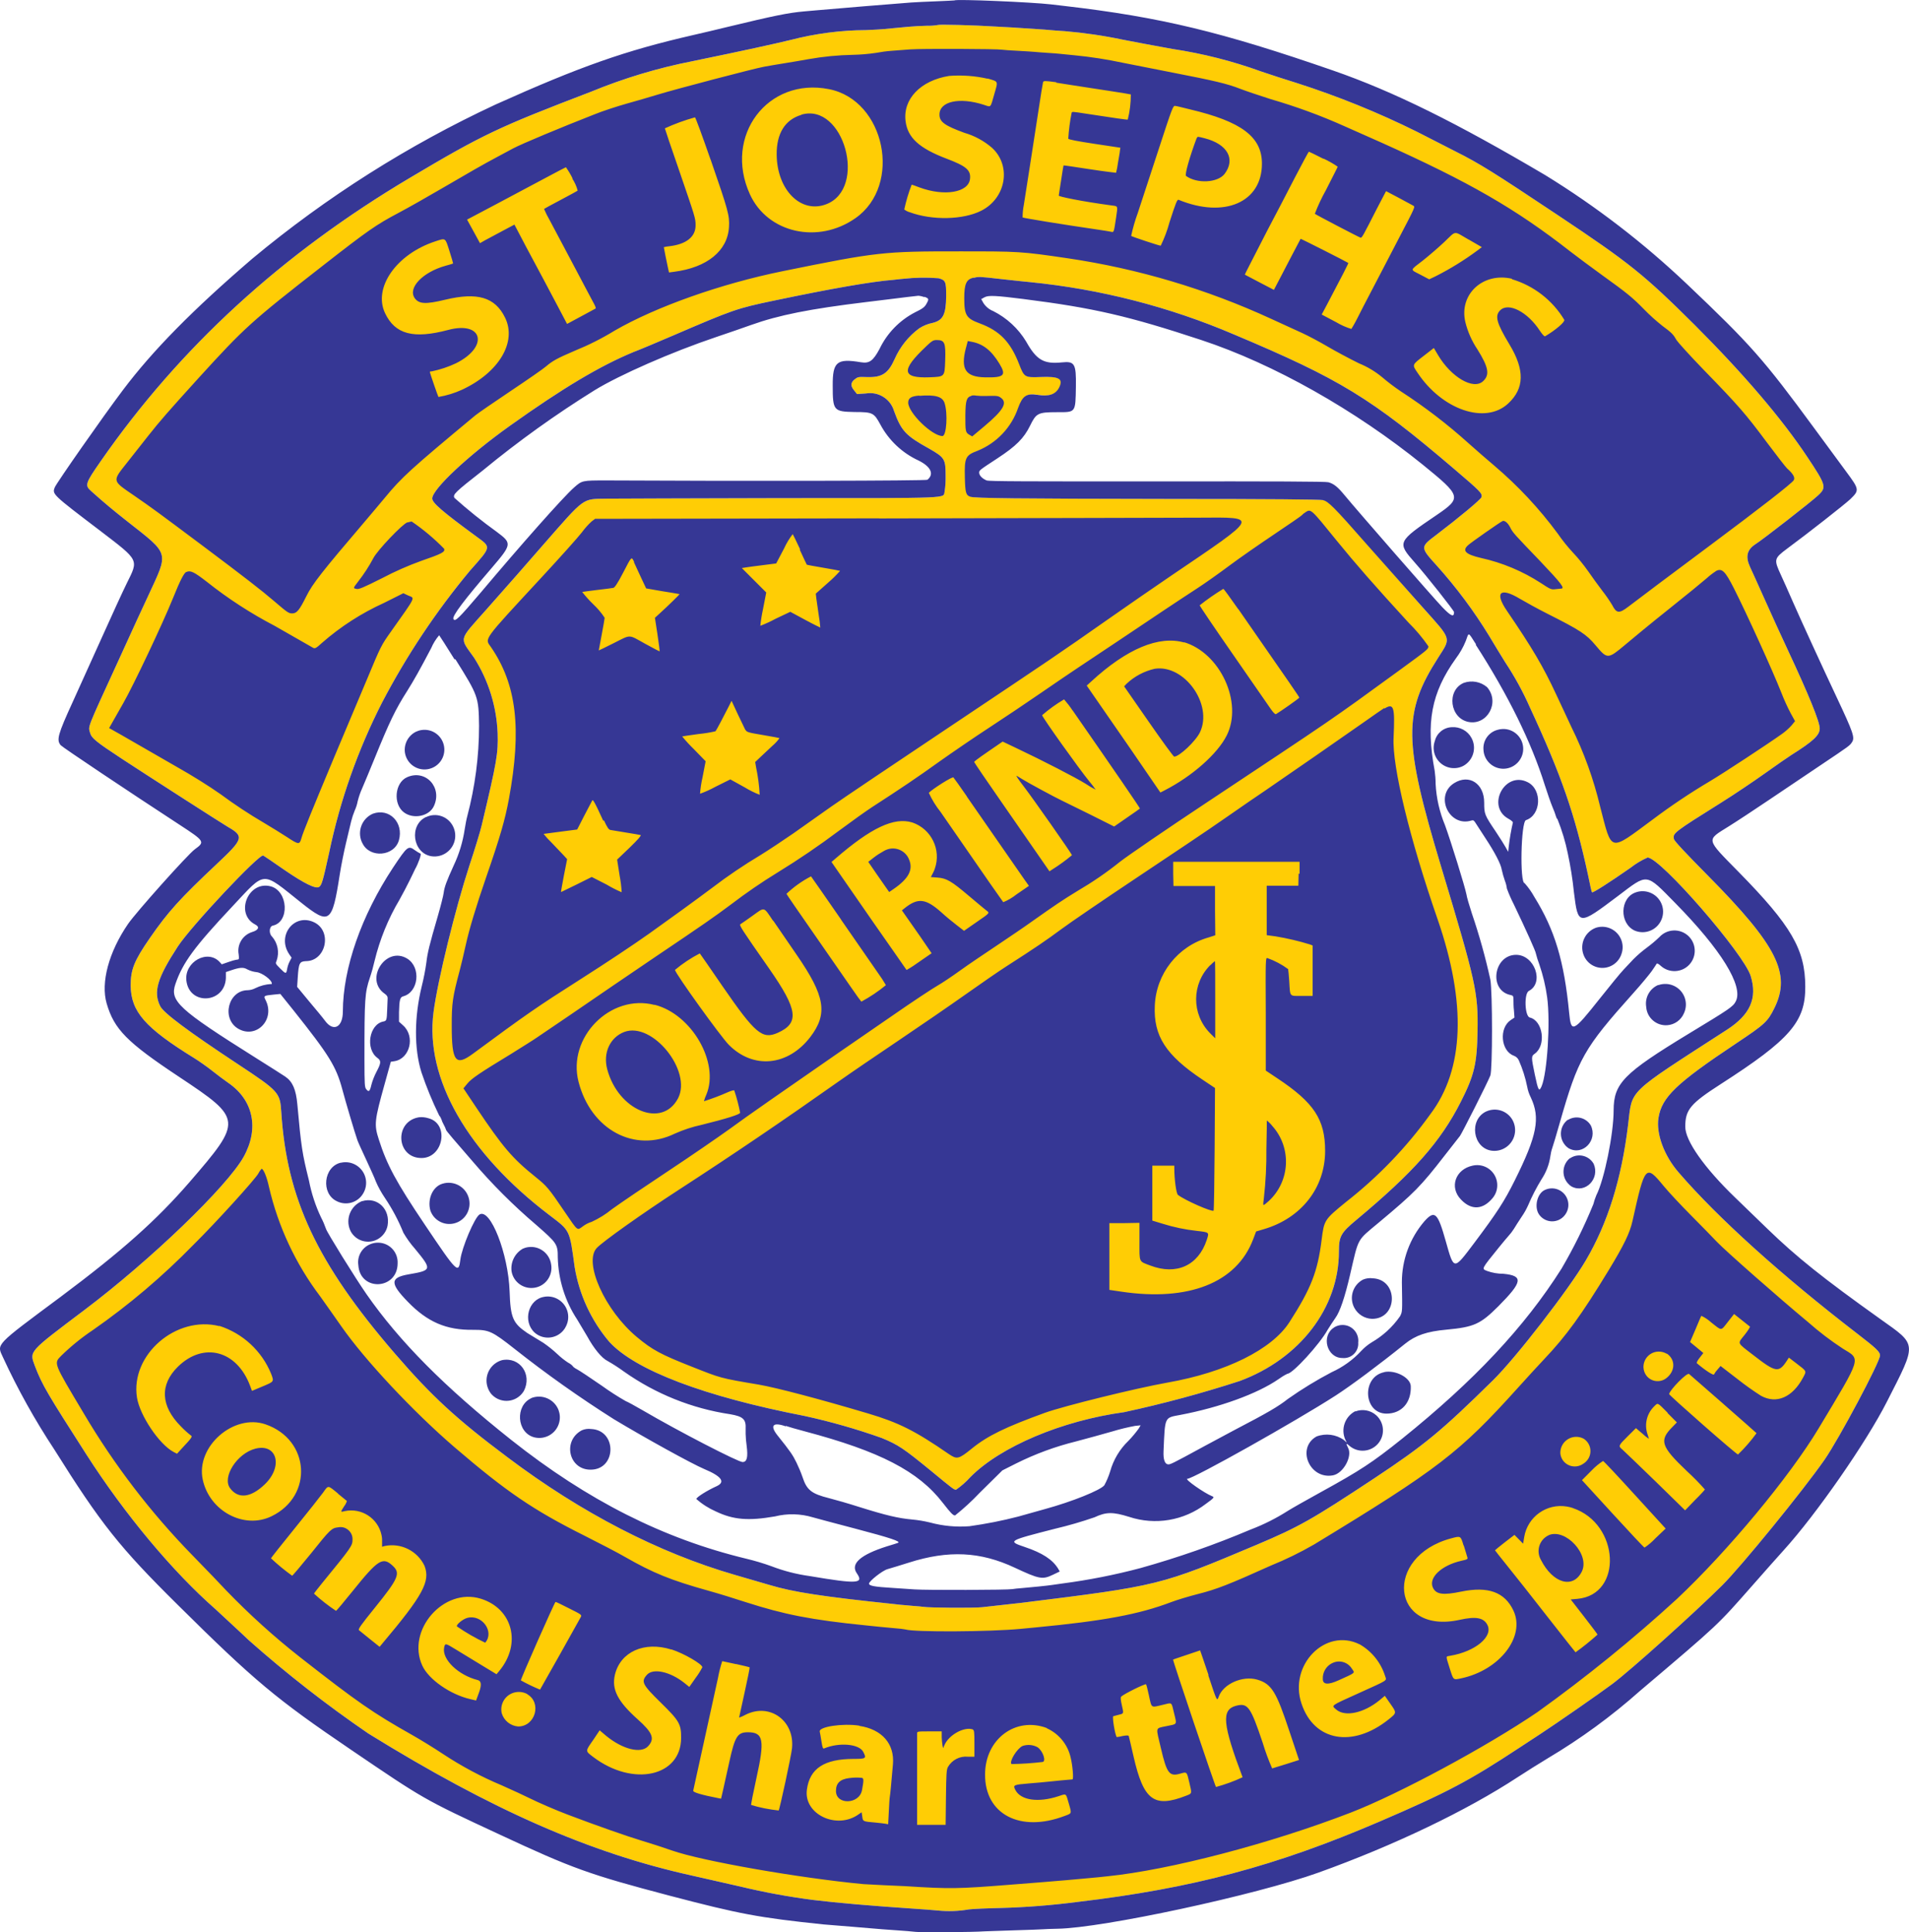 <?xml version="1.0" encoding="UTF-8"?><svg id="QUI" xmlns="http://www.w3.org/2000/svg" width="122.57mm" height="124.06mm" viewBox="0 0 347.45 351.66"><defs><style>.cls-1{fill:#363795;}.cls-1,.cls-2{fill-rule:evenodd;}.cls-2{fill:#ffcd05;}</style></defs><path id="Background_Colour" class="cls-2" d="M181.63,4.85c1.83.09,3.82.21,4.41.26s1.81.13,2.7.18,2,.13,2.42.18,1.62.13,2.61.19c3.53.3,7.05.81,10.52,1.54,2,.4,6.12,1.16,9.09,1.7,5.53.83,10.96,2.21,16.22,4.12,1.55.53,4.44,1.47,6.42,2.08,7.49,2.4,14.79,5.36,21.84,8.85,1.73.9,4.92,2.53,7.1,3.63,4.27,2.14,6.85,3.75,18.61,11.59,13.07,8.71,15.67,10.81,24.91,20,8.93,8.93,15.87,17.07,20.47,24,3.4,5.1,3.52,5.52,2,6.94-1.18,1.13-10.18,8.14-11.44,8.92-1.55,1-1.86,2.27-1,4.13.26.54,1.46,3.21,2.68,5.93,1.22,2.72,3.11,6.89,4.23,9.26,3.8,8.13,5.78,13,5.78,14.22s-1.17,2.32-5.16,4.83c-.59.37-2.78,1.89-4.87,3.38s-5.56,3.82-7.73,5.18c-8.95,5.61-9,5.67-8.77,6.76.08.34,2.12,2.53,6.17,6.62,12.61,12.75,15.19,17.87,12.12,24.1-1.22,2.49-1.72,2.95-6.95,6.44-10.93,7.28-13.55,9.79-14.16,13.57-.45,2.83,1,6.86,3.68,9.93,7.12,8.26,18.7,18.71,32.65,29.45,3.24,2.5,4,3.19,4,3.84,0,1.17-7.46,15.18-10.11,19-3.95,5.67-15.14,19.39-18.63,22.86-5.16,5.12-16.73,15.51-20,17.95-2.41,1.8-10.35,7.31-13.11,9.11-1,.67-2.74,1.78-3.77,2.47-9.11,6-13,8.09-25.44,13.44-18.93,8.13-34.07,12.16-55,14.64-4.62.6-9.28.97-13.94,1.1-2.42.05-5.05.17-5.84.26-1.87.33-3.79.4-5.68.2-1.23-.11-2.92-.24-3.76-.29-8.47-.57-14.59-1.1-19-1.64-4.44-.58-8.85-1.39-13.2-2.44l-8.81-2c-18.53-4.1-36.31-11.91-58.85-25.84-7.61-5.21-14.88-10.88-21.78-17-1.58-1.52-4.31-4-6-5.59-7.8-6.83-16.56-17.3-23.56-28.23s-8-12.54-9.35-16.07c-1-2.73-1.3-2.41,9-10.18,12.11-9.13,26-22.51,29-27.9,2.85-5.15,1.77-10.32-2.82-13.46-.7-.48-2-1.46-2.92-2.19s-2.37-1.75-3.24-2.29c-9-5.55-11.54-8.48-11.59-13.23,0-2.89.62-4.48,3.49-8.63,3.33-4.81,5.46-7.16,12.21-13.51,4.81-4.52,5-5,2-6.72-1.11-.65-14.82-9.46-19.21-12.34-4.81-3.16-5.62-3.82-5.88-4.79-.34-1.26-.68-.4,5-12.79,3.95-8.63,3.64-8,5.58-12.14,3.75-8.12,4-7.41-3.83-13.57-2.4-1.9-4-3.2-6.54-5.48-1.2-1.06-1.1-1.38,1.7-5.41,14.4-20.73,32.97-37.77,56.4-51.67,13.21-7.85,16-9.16,32.83-15.6,5.97-2.46,12.16-4.33,18.49-5.57,9.72-2,14.86-3.14,17.89-3.87,4.49-1.16,9.11-1.77,13.75-1.79,1.39-.06,2.8-.14,3.15-.18l1.89-.18,2.69-.25c.8-.08,2.29-.16,3.32-.18.67.02,1.34-.03,2-.14.11-.12,6,0,11,.31M177.29,50.53c-1.31.29-1.69,1.13-1.69,3.73,0,3.1.36,3.69,2.83,4.6,3.63,1.34,5.59,3.37,7.16,7.42.93,2.39,1,2.45,3.95,2.33,3.29-.13,4.1.31,3.36,1.85-.63,1.3-1.84,1.73-3.92,1.4s-2.77.18-3.58,2.37c-1.21,3.55-3.91,6.4-7.39,7.8-2.19.83-2.39,1.24-2.3,4.88.06,2.77.2,3.22,1,3.49s8.11.36,36.69.4c17.72,0,27,.09,27.48.21,1,.28,1.8,1,8.25,8.36l9.87,11.23c5.28,5.91,5.12,5.38,2.76,9.08-6.41,10-6.34,15.21.5,37.93,6.37,21.11,6.78,23,6.66,30-.09,6-.6,8.09-3.05,12.92-3.68,7.25-8.6,12.81-19,21.48-2.85,2.37-3.18,3-3.18,5.77,0,10.22-7.12,19.51-18.07,23.56-6.9,2.24-13.91,4.13-21,5.66-11.33,1.55-22.49,6.26-28,11.81-.78.87-1.66,1.65-2.62,2.31-.37,0-.57-.15-4.53-3.42-5-4.09-6-4.77-9-6-4.58-1.63-9.25-2.96-14-4-18.28-3.55-30.82-8.31-35.58-13.5-3.29-3.88-5.47-8.58-6.3-13.6-.93-6.85-.8-6.57-4.57-9.44-14.93-11.33-22.69-24.9-21.12-36.93.78-5.93,4-18.95,6.53-26.7,1-3,2-6.28,2.25-7.37,2.77-11.65,3-13,2.89-16.73-.19-4.88-1.67-9.62-4.29-13.74-2.68-3.78-2.88-3,2.12-8.63,4.8-5.42,6.74-7.63,10.54-12,7.58-8.65,7-8.23,11.32-8.31,1.64,0,15.95-.08,31.82-.1,31.92,0,29.5.06,29.85-1.2.14-.93.2-1.87.18-2.81,0-3.12-.15-3.36-3-5-4.27-2.36-5.07-3.22-6.39-6.85-.65-2.2-2.84-3.57-5.11-3.19l-1.63.11-.66-.84q-.76-1,.14-1.76c.67-.54.72-.55,2.37-.49,2.71.08,3.83-.66,5-3.28.98-2.22,2.52-4.15,4.47-5.59.75-.49,1.6-.83,2.48-1,1.87-.48,2.39-1.51,2.43-4.84,0-2.66-.08-2.92-1.39-3.28-2.13-.17-4.27-.13-6.39.1-.25,0-1.06.12-1.8.19-4.1.33-11.21,1.57-21.84,3.8-6.69,1.4-7.32,1.62-18.34,6.36-2.57,1.1-5.81,2.48-7.19,3-6.1,2.53-12.85,6.56-22.42,13.38-7.58,5.4-14.17,11.56-14.17,13.26,0,.78,1.85,2.38,7.87,6.79,2.91,2.14,3,1.82-1,6.34-6.17,7.41-11.53,15.45-16,24-4.4,8.62-7.64,17.79-9.62,27.27-1.16,5.28-1.36,5.95-1.84,6.29q-.9.62-6.27-3.06c-2-1.4-3.78-2.59-3.89-2.65-.67-.42-13.15,12.87-15.56,16.56-3.75,5.76-4.49,8.26-3.2,10.85.61,1.24,5.08,4.57,14.27,10.64,7.27,4.8,7.55,5.11,7.76,8.56,1,15.86,6.49,27.56,20.66,44,6.73,7.8,11.22,11.94,20.52,18.9,13.5,10.17,27.56,17.39,41.33,21.39,2.08.6,4.95,1.43,6.39,1.86,4.27,1.28,9.49,2.09,22.38,3.44l1.44.16c.29,0,1.26.13,2.15.19s1.82.15,2.07.19c1,.17,9.18.22,10.61.06l7.19-.8c25.1-3.12,25.18-3.14,42.83-10.58,7.69-3.25,10-4.57,21.35-12.07,9.19-6.1,12.23-8.61,21.63-17.86,4.16-4.09,13.78-16.52,16.88-21.8,4-6.8,6.5-14.81,7.69-24.61.82-6.69-.5-5.41,18-17.38,4.25-2.75,5.57-5.74,4.32-9.79s-16.44-21.55-18.76-21.55c-1.11.49-2.16,1.12-3.11,1.87-3.8,2.65-6.87,4.62-7,4.46s-.38-1.51-.74-3.19c-2.38-11-4.85-18.14-10.57-30.46-1.27-2.88-2.79-5.65-4.53-8.27-.72-1.14-2-3.27-2.89-4.75-2.78-4.55-5.98-8.84-9.55-12.81-3-3.3-3-3.37-.15-5.51,4.19-3.18,8.21-6.53,8.31-6.93.17-.69-.14-1-5-5.15-15.08-12.87-20.78-16.35-40-24.44-11.84-5.06-24.39-8.28-37.21-9.55-.7-.06-3-.3-5.12-.54-4.22-.48-4.09-.47-5.15-.23"/><path id="Crest" class="cls-1" d="M173.7.07s-1.51.1-3.29.16-3.84.17-4.59.22c-2.72.2-14.14,1.14-17.34,1.43l-2.16.19c-2.83.25-5.49.79-13.93,2.83-1.83.45-4.62,1.11-6.21,1.47-12.39,2.84-20.55,5.71-35.95,12.63-15.92,7.41-30.82,16.84-44.32,28.08-10.86,9.33-18.1,16.69-23.52,23.88-3.77,5-12,16.8-12.4,17.69-.52,1.29-.56,1.25,8.32,8,7.07,5.41,6.93,5.14,4.78,9.47-.68,1.37-2.61,5.57-4.29,9.32s-4.18,9.26-5.53,12.23c-2.79,6.08-3,7-2.22,7.95.38.42,12.29,8.38,21.62,14.47,4.6,3,4.67,3.11,2.79,4.47-1.27.92-10.67,11.43-12.15,13.58-3.51,5.11-5,10.68-3.9,14.47,1.37,4.72,3.69,7.07,13.22,13.39,11.53,7.66,11.55,7.91,1.85,19.15-6,6.92-12.24,12.49-23.45,20.87-12.11,9-11.62,8.53-10.49,11,2.68,5.81,5.8,11.4,9.32,16.74,8.51,13.57,11.89,17.83,22.5,28.32,14,13.88,18,17.18,31.43,26.3s13.18,9,27.14,15.49c13.27,6.19,16.32,7.28,30.93,11.13,12.73,3.34,16.2,4,28,5.23l5.4.44c2.51.2,4.94.4,5.38.45l2.79.2c1.08.07,2.54.19,3.23.27,1.08.13,10.42.06,12.59-.1.39,0,2.77-.11,5.28-.18s4.86-.16,5.22-.19,1.57-.08,2.71-.1c8.21-.12,36.11-6.13,47.52-10.22,13.74-4.94,26.94-11.26,36.24-17.36,1.42-.93,3.89-2.48,5.48-3.44,5.98-3.55,11.61-7.66,16.8-12.28,14.58-12.36,14-11.86,20.43-19.15,2.08-2.37,4.66-5.28,5.74-6.47,5.9-6.5,15-19.59,18.76-27,5.51-10.82,5.55-10.24-1.14-15-10.54-7.52-15.27-11.3-20.59-16.45l-5.86-5.67c-5.64-5.43-9.14-10.4-9.11-12.94,0-3.09.95-4.2,6.45-7.74,12.62-8.11,15.43-11.35,15.39-17.74,0-6.77-2.58-11.14-12.07-20.81-6.13-6.25-6-5.76-1.84-8.37,1.46-.91,4.76-3.08,7.33-4.82l9.35-6.29c5.4-3.62,5.31-3.56,5.74-4.21.54-.83.24-1.72-2.82-8.22-2.5-5.3-6.56-14.15-7.92-17.26-.84-1.93-1.83-4.15-2.2-4.94-1.31-2.84-1.27-3,1.15-4.81,3.78-2.79,10.42-8,11.49-9,1.66-1.62,1.64-1.76-.76-5-.81-1.1-3.4-4.63-5.77-7.84-9.29-12.65-11.6-15.26-23.18-26.26-7.89-7.49-16.53-14.15-25.8-19.85-16.17-9.55-27.57-15.21-38.66-19.06-20.21-7-31.33-9.71-48.93-11.75l-2.4-.28c-3.4-.4-17.29-1-17.59-.72M181.63,4.85c1.83.09,3.82.21,4.41.26s1.81.13,2.7.18,2,.13,2.42.18,1.62.13,2.61.19c3.53.3,7.05.81,10.52,1.54,2,.4,6.12,1.16,9.09,1.7,5.53.83,10.96,2.21,16.22,4.12,1.55.53,4.44,1.47,6.42,2.08,7.49,2.4,14.79,5.36,21.84,8.85,1.73.9,4.92,2.53,7.1,3.63,4.27,2.14,6.85,3.75,18.61,11.59,13.07,8.71,15.67,10.81,24.91,20,8.93,8.93,15.87,17.07,20.47,24,3.4,5.1,3.52,5.52,2,6.94-1.18,1.13-10.18,8.14-11.44,8.92-1.55,1-1.86,2.27-1,4.13.26.54,1.46,3.21,2.68,5.93,1.22,2.72,3.11,6.89,4.23,9.26,3.8,8.13,5.78,13,5.78,14.22s-1.17,2.32-5.16,4.83c-.59.37-2.78,1.89-4.87,3.38s-5.56,3.82-7.73,5.18c-8.95,5.61-9,5.67-8.77,6.76.08.34,2.12,2.53,6.17,6.62,12.61,12.75,15.19,17.87,12.12,24.1-1.22,2.49-1.72,2.95-6.95,6.44-10.93,7.28-13.55,9.79-14.16,13.57-.45,2.83,1,6.86,3.68,9.93,7.12,8.26,18.7,18.71,32.65,29.45,3.24,2.5,4,3.19,4,3.84,0,1.17-7.46,15.18-10.11,19-3.95,5.67-15.14,19.39-18.63,22.86-5.16,5.12-16.73,15.51-20,17.95-2.41,1.8-10.35,7.31-13.11,9.11-1,.67-2.74,1.78-3.77,2.47-9.11,6-13,8.09-25.44,13.44-18.93,8.13-34.07,12.16-55,14.64-4.62.6-9.28.97-13.94,1.1-2.42.05-5.05.17-5.84.26-1.87.33-3.79.4-5.68.2-1.23-.11-2.92-.24-3.76-.29-8.47-.57-14.59-1.1-19-1.64-4.44-.58-8.85-1.39-13.2-2.44l-8.81-2c-18.53-4.1-36.31-11.91-58.85-25.84-7.61-5.21-14.88-10.88-21.78-17-1.58-1.52-4.31-4-6-5.59-7.8-6.83-16.56-17.3-23.56-28.23s-8-12.54-9.35-16.07c-1-2.73-1.3-2.41,9-10.18,12.11-9.13,26-22.51,29-27.9,2.85-5.15,1.77-10.32-2.82-13.46-.7-.48-2-1.46-2.92-2.19s-2.37-1.75-3.24-2.29c-9-5.55-11.54-8.48-11.59-13.23,0-2.89.62-4.48,3.49-8.63,3.33-4.81,5.46-7.16,12.21-13.51,4.81-4.52,5-5,2-6.72-1.11-.65-14.82-9.46-19.21-12.34-4.81-3.16-5.62-3.82-5.88-4.79-.34-1.26-.68-.4,5-12.79,3.95-8.63,3.64-8,5.58-12.14,3.75-8.12,4-7.41-3.83-13.57-2.4-1.9-4-3.2-6.54-5.48-1.2-1.06-1.1-1.38,1.7-5.41,14.4-20.73,32.97-37.77,56.4-51.67,13.21-7.85,16-9.16,32.83-15.6,5.97-2.46,12.16-4.33,18.49-5.57,9.72-2,14.86-3.14,17.89-3.87,4.49-1.16,9.11-1.77,13.75-1.79,1.39-.06,2.8-.14,3.15-.18l1.89-.18,2.69-.25c.8-.08,2.29-.16,3.32-.18.67.02,1.34-.03,2-.14.11-.12,6,0,11,.31M165.7,8.98l-3.41.26c-.96.07-1.92.2-2.87.38-1.37.2-2.75.32-4.14.35-2.74.05-5.48.32-8.18.8-1,.19-2.94.51-4.23.72s-3,.49-3.77.64c-1.77.31-16.2,4.1-19.42,5.09-1.28.4-3.79,1.12-5.57,1.62s-4.49,1.38-6,2c-6,2.35-13.12,5.31-14.75,6.18l-2.87,1.54c-2.67,1.42-5,2.77-9.85,5.6-2.8,1.64-6.44,3.7-8.09,4.57-4.1,2.17-5.55,3.18-13.7,9.54-13.25,10.33-14.33,11.33-22.67,20.48-5.65,6.23-7.06,7.85-9.22,10.58-1,1.28-2.69,3.42-3.76,4.77-2.82,3.57-2.88,3.28,1.27,6.13,3.34,2.31,4.08,2.85,12.63,9.25,7.24,5.43,10.49,7.94,12.76,9.89,2.47,2.12,2.68,2.26,3.33,2.26.83,0,1.3-.58,2.58-3.15,1.11-2.24,2.79-4.38,10.63-13.57,1.14-1.31,2.77-3.31,3.63-4.31,3.09-3.76,4.73-5.24,16.47-15,.46-.38,3.36-2.38,6.44-4.44s6-4.08,6.44-4.48c1.17-1,2-1.47,5.25-2.86,2.51-1.02,4.94-2.24,7.25-3.66,7.51-4.34,19.37-8.54,30.56-10.81,17.22-3.5,18.35-3.62,32.27-3.61,10.67,0,11.1,0,19.69,1.27,12.77,1.89,25.21,5.6,36.94,11l5.66,2.59c1.14.52,3.2,1.62,4.59,2.44s4,2.22,5.75,3.08c1.51.61,2.91,1.45,4.17,2.48,1.12.96,2.29,1.84,3.51,2.66,4.3,2.79,8.38,5.91,12.19,9.34,1.43,1.28,3.57,3.14,4.76,4.14,4.32,3.67,8.2,7.82,11.56,12.38.83,1.2,1.74,2.34,2.73,3.41,1.01,1.07,1.94,2.22,2.79,3.42.68,1,1.87,2.62,2.64,3.64.63.8,1.21,1.65,1.74,2.52.79,1.54,1.26,1.58,2.94.3,2.23-1.71,7.06-5.33,14.88-11.16,9.27-6.91,14.8-11.22,15.22-11.85.3-.46-.1-1.18-1.2-2.15-.23-.2-1.92-2.38-3.77-4.85-3.77-5.06-5-6.5-11.4-13.08-2.46-2.54-4.68-5-4.93-5.39-.65-1.12-.85-1.33-2.64-2.66-1.17-.93-2.28-1.93-3.32-3-2.08-2.12-3-2.89-7.69-6.26-2-1.45-4.56-3.35-5.69-4.23-10-7.81-18.29-12.59-34.35-19.81l-6.78-3.01c-4.35-1.95-8.84-3.59-13.42-4.92-2-.64-4.54-1.49-5.57-1.89-2.33-.91-4.59-1.45-12.21-2.93-3.31-.64-7.39-1.45-9.07-1.79-2.94-.63-5.91-1.09-8.9-1.38-1.14-.1-2.31-.22-2.61-.26s-1.35-.12-2.34-.18-2-.15-2.33-.18-1.64-.12-3-.19-2.63-.15-2.88-.2c-.81-.16-14.78-.21-16.63-.06M179.74,14.28c2,.6,1.95.36,1.22,2.88s-.52,2.36-1.89,1.91c-4.44-1.44-8.12-.63-8.08,1.8,0,1.32,1,2,4.52,3.29,1.87.54,3.6,1.48,5.07,2.76,3.54,3.28,2.53,9.15-2,11.43-3.29,1.66-8.91,1.78-13,.27-.36-.1-.7-.27-1-.5.33-1.54.78-3.05,1.35-4.52.08,0,.71.24,1.38.49,4.56,1.7,9,.95,9.24-1.56.17-1.57-.68-2.3-4.27-3.66-5-1.9-7.09-3.82-7.46-6.83-.51-4,2.71-7.39,7.92-8.23,2.35-.18,4.71-.01,7,.51M192.23,15.04l2.88.45,2.78.43,4.68.72c1.68.26,3.14.5,3.25.54,0,1.54-.18,3.08-.56,4.57-.06.07-2.42-.27-7.55-1.06-2.58-.4-2.59-.4-2.67-.15-.31,1.55-.51,3.11-.61,4.69.06.16,1.62.46,4.79.94l4.7.71-.09.55c0,.3-.22,1.31-.36,2.24-.07.6-.19,1.19-.34,1.77-.05,0-2.21-.25-4.8-.65s-4.74-.72-4.76-.69-.22,1.21-.43,2.65-.44,2.69-.44,2.85,3.81,1,9.67,1.79c1.13.15,1.09,0,.77,2.18-.43,2.83-.39,2.72-.95,2.6-.27-.06-1.26-.22-2.2-.36-6.86-1-13.77-2.14-13.87-2.24,0-.76.07-1.52.22-2.27.73-4.6,1.83-11.73,2.61-16.81.44-2.91.84-5.4.89-5.53.09-.28.32-.28,2.42,0M150.88,16.22c10.22,2,13.4,17.46,4.83,23.47-6.81,4.79-16,2.72-19.22-4.33-4.85-10.62,3.22-21.36,14.39-19.14M216.55,19.89c9.4,2.22,13.14,5,13.13,9.9,0,7-6.81,10-15.16,6.57-.26-.11-.5.48-1.67,4.11-.39,1.46-.93,2.88-1.59,4.24-.29,0-5.21-1.63-5.38-1.78.3-1.41.7-2.8,1.2-4.16.74-2.22,2.48-7.54,3.87-11.81,2.41-7.37,2.56-7.77,2.94-7.69.22,0,1.41.32,2.66.62M145.88,20.89c-3,.87-4.57,3.4-4.52,7.28.07,6.41,4.42,10.75,9,9,7.57-2.85,3.23-18.56-4.51-16.31M129.35,29.07c3.21,9.28,3.45,10.15,3.33,12.24-.25,4.35-4,7.38-10,8.15l-.92.12-.19-.86c-.19-.84-.75-3.65-.75-3.74.33-.09.66-.14,1-.17,3.1-.36,4.8-1.73,4.78-3.82,0-1.3-.06-1.42-3-10-1.43-4.12-2.59-7.56-2.59-7.64,1.77-.81,3.6-1.48,5.48-2,.1,0,1.37,3.48,2.83,7.67M217.81,25.1c-1.31,3.5-2.22,6.72-1.94,6.92,2,1.44,5.73,1.25,7-.36,2.06-2.7.55-5.43-3.6-6.5-1.33-.34-1.31-.34-1.42-.06M240.91,28.87c.89.41,1.75.9,2.56,1.46,0,.08-1,2-2.16,4.3-.77,1.37-1.44,2.8-2,4.27.19.18,8.06,4.29,8.32,4.35s.48-.4,3-5.33l1.64-3.14,2.28,1.2c1.26.67,2.45,1.31,2.65,1.43.4.23.47.08-2.8,6.34l-2.81,5.4c-.74,1.43-1.82,3.49-2.39,4.58s-1.5,2.87-2.06,4-1.1,2-1.18,2.13c-.97-.29-1.9-.71-2.77-1.23l-2.63-1.39,1.06-2c2.52-4.76,3.84-7.34,3.78-7.39-.23-.18-8.64-4.44-8.68-4.39s-.72,1.36-1.55,2.94-1.9,3.66-2.4,4.61l-.91,1.74-2.61-1.36-2.68-1.41c-.05,0,1-2,4.07-8,2.12-4,2.76-5.28,5.08-9.75,1.32-2.54,2.45-4.63,2.5-4.63s1.26.58,2.66,1.3M104.14,32.46c.45.68.79,1.43,1,2.22-.08.08-1.48.84-3.12,1.71s-3,1.6-3,1.63c.29.69.63,1.35,1,2l2.56,4.82,2.29,4.32c.42.79,1.23,2.32,1.8,3.41s1.23,2.32,1.46,2.74.35.79.28.83l-1.38.75-2.54,1.37-1.28.69-1.58-3c-.87-1.65-2.08-3.94-2.69-5.08s-2.06-3.85-3.21-6l-2.1-4-2.2,1.17-3.14,1.68-.93.53-.66-1.21-1.18-2.15-.51-.93,5.35-2.83,8.94-4.76c2-1.06,3.64-1.94,3.7-1.94.47.66.88,1.35,1.23,2.07M267.33,43.6l2.37,1.37-.76.58c-2.43,1.8-5,3.39-7.7,4.75l-1.12.53-1.59-.84c-1.91-1-2-.7.45-2.59,1.1-.87,2.85-2.38,3.89-3.36,2.26-2.14,1.59-2.07,4.44-.44M81.81,45.7c.38,1.21.68,2.22.66,2.25s-.64.21-1.37.41c-4.13,1.15-6.91,4-5.63,5.88.77,1.1,2,1.16,5.56.3,5.87-1.41,9.07-.46,10.89,3.25,2.2,4.46-1.12,10-7.8,13.12-1.37.63-2.83,1.08-4.32,1.33-.09-.12-1.56-4.37-1.56-4.52s.16-.14.35-.14c1.53-.32,3.01-.81,4.42-1.48,6-3,4.9-7.74-1.43-6.06s-9.67.81-11.5-3.06c-2.2-4.64,2.08-10.75,9.15-13.06,1.92-.63,1.79-.72,2.58,1.78M177.19,50.53c-1.31.29-1.69,1.13-1.69,3.73,0,3.1.36,3.69,2.83,4.6,3.63,1.34,5.59,3.37,7.16,7.42.93,2.39,1,2.45,3.95,2.33,3.29-.13,4.1.31,3.36,1.85-.63,1.3-1.84,1.73-3.92,1.4s-2.77.18-3.58,2.37c-1.21,3.55-3.91,6.4-7.39,7.8-2.19.83-2.39,1.24-2.3,4.88.06,2.77.2,3.22,1,3.49s8.11.36,36.69.4c17.72,0,27,.09,27.48.21,1,.28,1.8,1,8.25,8.36l9.97,11.23c5.28,5.91,5.12,5.38,2.76,9.08-6.41,10-6.34,15.21.5,37.93,6.37,21.11,6.78,23,6.66,30-.09,6-.6,8.09-3.05,12.92-3.68,7.25-8.6,12.81-19,21.48-2.85,2.37-3.18,3-3.18,5.77,0,10.22-7.12,19.51-18.07,23.56-6.9,2.24-13.91,4.13-21,5.66-11.33,1.55-22.49,6.26-28,11.81-.78.87-1.66,1.65-2.62,2.31-.37,0-.57-.15-4.53-3.42-5-4.09-6-4.77-9-6-4.58-1.63-9.25-2.96-14-4-18.28-3.55-30.82-8.31-35.58-13.5-3.29-3.88-5.47-8.58-6.3-13.6-.93-6.85-.8-6.57-4.57-9.44-14.93-11.33-22.69-24.9-21.12-36.93.78-5.93,4-18.95,6.53-26.7,1-3,2-6.28,2.25-7.37,2.77-11.65,3-13,2.89-16.73-.19-4.88-1.67-9.62-4.29-13.74-2.68-3.78-2.88-3,2.12-8.63,4.8-5.42,6.74-7.63,10.54-12,7.58-8.65,7-8.23,11.32-8.31,1.64,0,15.95-.08,31.82-.1,31.92,0,29.5.06,29.85-1.2.14-.93.2-1.87.18-2.81,0-3.12-.15-3.36-3-5-4.27-2.36-5.07-3.22-6.39-6.85-.65-2.2-2.84-3.57-5.11-3.19l-1.63.11-.66-.84q-.76-1,.14-1.76c.67-.54.72-.55,2.37-.49,2.71.08,3.83-.66,5-3.28.98-2.22,2.52-4.15,4.47-5.59.75-.49,1.6-.83,2.48-1,1.87-.48,2.39-1.51,2.43-4.84,0-2.66-.08-2.92-1.39-3.28-2.13-.17-4.27-.13-6.39.1-.25,0-1.06.12-1.8.19-4.1.33-11.21,1.57-21.84,3.8-6.69,1.4-7.32,1.62-18.34,6.36-2.57,1.1-5.81,2.48-7.19,3-6.1,2.53-12.85,6.56-22.42,13.38-7.58,5.4-14.17,11.56-14.17,13.26,0,.78,1.85,2.38,7.87,6.79,2.91,2.14,3,1.82-1,6.34-6.17,7.41-11.53,15.45-16,24-4.4,8.62-7.64,17.79-9.62,27.27-1.16,5.28-1.36,5.95-1.84,6.29q-.9.62-6.27-3.06c-2-1.4-3.78-2.59-3.89-2.65-.67-.42-13.15,12.87-15.56,16.56-3.75,5.76-4.49,8.26-3.2,10.85.61,1.24,5.08,4.57,14.27,10.64,7.27,4.8,7.55,5.11,7.76,8.56,1,15.86,6.49,27.56,20.66,44,6.73,7.8,11.22,11.94,20.52,18.9,13.5,10.17,27.56,17.39,41.33,21.39,2.08.6,4.95,1.43,6.39,1.86,4.27,1.28,9.49,2.09,22.38,3.44l1.44.16c.29,0,1.26.13,2.15.19s1.82.15,2.07.19c1,.17,9.18.22,10.61.06l7.19-.8c25.1-3.12,25.18-3.14,42.83-10.58,7.69-3.25,10-4.57,21.35-12.07,9.19-6.1,12.23-8.61,21.63-17.86,4.16-4.09,13.78-16.52,16.88-21.8,4-6.8,6.5-14.81,7.69-24.61.82-6.69-.5-5.41,18-17.38,4.25-2.75,5.57-5.74,4.32-9.79s-16.44-21.55-18.76-21.55c-1.11.49-2.16,1.12-3.11,1.87-3.8,2.65-6.87,4.62-7,4.46s-.38-1.51-.74-3.19c-2.38-11-4.85-18.14-10.57-30.46-1.27-2.88-2.79-5.65-4.53-8.27-.72-1.14-2-3.27-2.89-4.75-2.78-4.55-5.98-8.84-9.55-12.81-3-3.3-3-3.37-.15-5.51,4.19-3.18,8.21-6.53,8.31-6.93.17-.69-.14-1-5-5.15-15.08-12.87-20.78-16.35-40-24.44-11.84-5.06-24.39-8.28-37.21-9.55-.7-.06-3-.3-5.12-.54-4.22-.48-4.09-.47-5.15-.23M275.16,50.8c3.99,1.19,7.4,3.83,9.55,7.4.18.36-1.59,1.88-3.5,3-.12.07-.5-.35-.94-1-2.23-3.44-5.72-5.24-7.23-3.73-1,1-.69,2.26,1.69,6.21,2.81,4.65,2.74,8-.24,10.76-4.14,3.84-12,1.16-16.5-5.62-1-1.47-1-1.41,1.16-3.08l1.82-1.41.77,1.3c2.38,4,6.41,6.38,8.18,4.75,1.27-1.16,1-2.56-1-5.77-1.03-1.53-1.78-3.22-2.22-5.01-1.18-5.05,3.22-9.11,8.51-7.87M168.21,53.99c.89.34.91.41.38,1.35-.33.57-.68.83-2.07,1.51-2.81,1.46-5.07,3.79-6.44,6.65-1.18,2.2-1.86,2.68-3.41,2.42-4.36-.73-5.14-.08-5.11,4.27,0,4.55.16,4.72,4,4.79,3.3,0,3.51.16,4.65,2.24,1.55,2.91,4.01,5.23,7,6.6,2.23,1.12,2.84,2.46,1.59,3.49-.23.19-32.61.26-58.44.12-4.4,0-4.42,0-5.88,1.29-2,1.76-9.77,10.55-17,19.14-4,4.69-4.63,5.33-4.95,4.81s2.06-3.59,6.92-9.26c3.73-4.36,3.76-4.53,1-6.59-2.69-1.94-5.28-4.01-7.75-6.22-.29-.62.07-1,5.19-5,6.45-5.31,13.24-10.18,20.34-14.59,4.53-2.78,14-6.94,22.07-9.66,2.28-.77,5.16-1.76,6.4-2.21,5.08-1.81,10.63-2.92,20.94-4.17l4.5-.55c1.54-.2,4.69-.58,5-.6.38.03.76.12,1.12.27M186.38,54.43c12.69,1.61,19.07,3.09,32.27,7.45s28,12.74,40.32,22.7c7,5.69,7.12,6,2.55,9.12-7.23,4.9-7.27,5-4,8.7,2,2.24,7.13,8.73,7.13,9,0,1-.58.72-2.13-.89s-15.36-17.44-17.75-20.33c-1.27-1.55-2-2.15-3-2.42-.5-.14-9.89-.18-31.2-.15-23.65,0-30.59,0-31-.18-.77-.31-1.35-.91-1.35-1.38s-.05-.43,3.32-2.64,4.81-3.64,5.93-5.92,1.4-2.48,4.88-2.48,3.39.17,3.47-4.69c.06-4.13-.22-4.62-2.56-4.37-3.29.34-4.62-.44-6.49-3.79-1.44-2.38-3.52-4.3-6-5.55-.73-.29-1.35-.8-1.78-1.46l-.4-.72.58-.32c.71-.4,2-.34,7.23.32M168.53,63.07c-4.58,4.31-4.41,5.78.64,5.59,2.79-.11,2.75-.07,2.86-3,.11-3.3-.08-3.78-1.55-3.78-.62,0-.85.14-1.95,1.18M175.8,63.33c-1,3.85-.08,5.26,3.47,5.34s3.9-.39,2.63-2.49c-1.48-2.43-3-3.63-5.14-4l-.62-.12-.34,1.3M167.3,71.99c-1.48.11-2,.46-2,1.28,0,1.84,4.33,6.07,6.23,6.08.75,0,1-4.11.39-6-.39-1.18-1.68-1.55-4.59-1.32M176.83,72.03c-.92.27-1.09.8-1.13,3.53,0,2.88,0,3.14.73,3.56l.52.3,2.22-1.86c3.44-2.89,4.25-4.27,3-5.17-.49-.36-.69-.39-2.69-.33-.6.03-1.2,0-1.8-.06-.29-.06-.59-.06-.88,0M237.61,93.23c-.26.14-.49.33-.69.55-.07.11-2.33,1.66-5,3.45s-6.34,4.34-8.12,5.67-4.43,3.22-5.9,4.17-4.25,2.79-6.2,4.09l-8.3,5.56-7.1,4.73c-1.29.85-4.44,3-7,4.76s-6.74,4.57-9.26,6.21-6.57,4.41-9,6.13c-4,2.88-7.16,5-12.34,8.35-1.07.7-3.72,2.59-5.9,4.21-3.76,2.82-7.49,5.35-11.24,7.65-2.94,1.8-5.79,3.76-8.53,5.85-3,2.24-4.83,3.52-14.15,9.8-2.49,1.68-5.8,3.95-7.36,5s-5.08,3.5-7.83,5.36-5.45,3.68-6,4.07-2.67,1.71-4.73,3c-5.68,3.45-7.16,4.45-7.92,5.39l-.69.84,2.3,3.44c4.86,7.26,6.59,9.29,10.8,12.67,2.07,1.67,2.38,2,5.36,6.41,2.44,3.57,2.19,3.38,3.32,2.56.48-.35,1.01-.62,1.57-.79,1.32-.61,2.55-1.37,3.67-2.29,1.62-1.17,6.27-4.32,10.32-7s9-6.09,11.06-7.57c3-2.22,10.48-7.41,20-14l9.44-6.5c4-2.78,7.51-5.09,8.57-5.7.62-.35,2.44-1.55,4-2.68s4.67-3.21,6.79-4.63,5-3.37,6.3-4.31c4.25-3,5.42-3.8,8.27-5.54,2.7-1.58,5.29-3.35,7.73-5.31,1.53-1.19,8.57-6,15.64-10.69,23.5-15.6,22.65-15,35-24,5.37-3.92,5.49-4,5.49-4.52-1.07-1.55-2.29-3-3.63-4.32-6.19-6.76-9.59-10.64-13.07-14.92-4.79-5.91-4.66-5.79-5.71-5.14M160.01,94.33l-51.7.09-.65.49c-.66.61-1.25,1.28-1.78,2-.63.83-3.94,4.53-7.36,8.22-10.82,11.69-10.3,11-9.17,12.62,4.68,6.81,5.63,14.83,3.28,27.63-.72,3.87-1.6,6.91-4.15,14.28q-2.76,8-3.71,12.32c-.36,1.63-.85,3.7-1.09,4.59-1.31,4.89-1.47,6-1.46,10.15,0,6.48.7,7.38,3.84,5.06,9.78-7.22,11.78-8.6,19.49-13.5,4.85-3.09,9.74-6.34,12.64-8.4,3.85-2.74,8.51-6.12,11.46-8.33,2.79-2.13,5.7-4.1,8.71-5.9,1.48-.91,4.21-2.72,6.06-4l6.83-4.83c1.91-1.35,11.64-7.9,21.63-14.57,19-12.71,19.45-13,28.94-19.65,3.26-2.29,8.36-5.81,11.32-7.82,16.23-11,16.06-10.64,5.09-10.57-3.59,0-29.79.09-58.22.14M273.46,94.84c-.35.12-5.73,3.88-6.25,4.37-1.13,1-.5,1.67,2.33,2.33,3.89.86,7.59,2.41,10.93,4.58,1.68,1.11,1.88,1.2,2.57,1.11l1.07-.11c.78,0,.12-.89-3.79-5-4.7-4.9-5-5.18-5.48-6.19-.44-.83-1-1.25-1.38-1.11M74.15,95.06c-.87.26-5.49,5.11-6.2,6.52-.8,1.51-1.74,2.94-2.79,4.29-.92,1.21-.92,1.17-.26,1.31.43.09,1.26-.26,4.72-2,2.26-1.19,4.6-2.22,7-3.09,3.87-1.34,4.43-1.64,4.21-2.23-1.8-1.84-3.77-3.5-5.9-4.95-.26.04-.52.1-.77.17M145.58,100.08c.66,1.44,1.23,2.64,1.26,2.68s1.4.29,3,.56,3,.53,3.06.57c-.67.76-1.4,1.48-2.17,2.14l-2.25,2,.1.9c.06.5.26,1.87.44,3.06.13.73.23,1.48.28,2.22,0,0-1.27-.6-2.76-1.41l-2.7-1.46-2.66,1.26c-.91.49-1.84.92-2.8,1.29.11-1.03.28-2.06.5-3.07l.58-3-2.22-2.22-2.22-2.22.61-.1c.34-.06,1.74-.25,3.13-.42l2.51-.32,1.44-2.73c.42-.93.95-1.8,1.57-2.61.06.07.66,1.3,1.33,2.73M115.38,102.31c.19.42.76,1.67,1.28,2.77l.94,2,1.59.28c.87.16,2.24.38,3,.5s1.46.24,1.5.26-1.94,2-3.71,3.6l-.78.71.46,3c.25,1.67.43,3.07.4,3.1s-1.22-.59-2.65-1.38c-3.12-1.73-2.49-1.72-5.74-.09-1.48.74-2.69,1.33-2.69,1.31s.24-1.3.53-2.84.54-2.93.54-3.1c-.59-.91-1.3-1.74-2.09-2.48-.72-.69-1.38-1.44-2-2.22,0,0,1.24-.2,2.68-.36s2.78-.34,3-.39.73-.73,1.78-2.77c1.56-3,1.5-3,2-1.94M312.32,103.93c-.6.39-1.18.84-1.71,1.32-.66.58-3.79,3.15-7,5.7s-6.7,5.45-7.85,6.42c-3.13,2.62-3.22,2.62-5.36.06-1.68-2-2.76-2.72-8.9-5.81-1.58-.8-3.77-2-4.85-2.64-3.6-2.17-4.68-1.2-2.4,2.15,4.69,6.88,6.65,10.22,9,15.28,1,2.08,2.2,4.75,2.77,5.93,2.28,4.61,4.03,9.47,5.22,14.47,2.18,8.39,1.57,8.24,9.53,2.36,3.35-2.52,6.84-4.86,10.45-7,2.49-1.48,10.44-6.7,13.12-8.61.63-.45,1.22-.97,1.74-1.55l.63-.77-.79-1.43c-.64-1.22-1.21-2.48-1.71-3.77-1.6-4.05-6.31-14.4-8.64-19-1.59-3.13-2.17-3.69-3.26-3.12M33.94,104.06c-.47.22-1.13,1.51-2.5,4.9-1.78,4.42-7.17,15.82-9,19l-2.17,3.82-.41.72,2.2,1.24,10.18,5.86c2.72,1.53,5.75,3.42,7.91,4.94,2.54,1.88,5.18,3.62,7.91,5.22,1.24.73,3.09,1.88,4.13,2.55,2.17,1.43,2.33,1.45,2.67.24s1.87-4.94,6-14.83l5.84-13.87c2.65-6.35,2.67-6.39,4.48-8.94,4.64-6.55,4.36-6,3.15-6.52l-.92-.43-3.51,1.76c-4.1,1.86-7.91,4.31-11.3,7.28-1.09,1-1.28,1.07-1.62.89l-7-4c-4.35-2.27-8.48-4.95-12.32-8-2.32-1.8-3-2.14-3.74-1.79M225.38,110.84c9.77,14.05,11.1,16,11.1,16.12s-3.51,2.58-4.24,3c-.13.08-.47-.25-.93-.9l-6.86-9.9c-3.39-4.87-6.13-8.93-6.1-9,1.37-1.09,2.81-2.09,4.31-3,.07,0,1.29,1.67,2.72,3.72M268.61,117.36c5.88,9.12,10.1,17.7,12.54,25.48.47,1.48,1.12,3.35,1.46,4.15.24.54.44,1.09.61,1.65.04.18.13.34.26.46.81,2.02,1.44,4.1,1.87,6.23.5,2.34.88,4.71,1.12,7.1.75,6.05.81,6.06,8,.64,5.53-4.18,5-4.25,10.46,1.3,8.34,8.48,12.41,15.09,11,17.85-.5,1-1.14,1.4-8.61,5.93-11.81,7.18-13.62,9-13.63,13.92,0,4.31-1.71,12.66-3.15,15.46-.22.53-.4,1.07-.54,1.62-1.65,4.04-3.58,7.96-5.79,11.73-6.74,10.65-15.94,20.44-29,30.94-5.47,4.38-7.56,5.75-14.94,9.81-2.56,1.41-5.19,2.9-5.85,3.32-2.15,1.37-4.43,2.52-6.81,3.42-6.51,2.76-13.19,5.09-20,7-4.7,1.25-9.47,2.19-14.29,2.82l-1.89.27c-.79.12-3.82.43-5.3.55-.79.06-1.64.15-1.89.2-.8.16-15.66.21-17.8.05l-3.86-.26c-3.45-.21-4.41-.38-4.41-.8s2.4-2.36,3.38-2.63c.56-.16,2.32-.69,3.89-1.19,7.2-2.29,13-2,19.23.92,4.51,2.11,5.06,2.21,7,1.28l1.21-.58-.31-.54c-1-1.62-2.84-2.84-6.06-3.92s-3-1.14,5.56-3.33c2.41-.57,4.79-1.26,7.13-2.07,2.15-1,3.35-1,6.28-.09,4.77,1.59,10.02.7,14-2.36,1.48-1.07,1.6-1.21,1.13-1.39-1.39-.54-5.13-3.17-4.5-3.17,1.08,0,19.74-10.48,27-15.16,2.8-1.81,7.92-5.62,12.63-9.42,1.91-1.54,4-2.24,7.5-2.56,5.06-.47,6.2-1,9.48-4.27,4.41-4.44,4.59-5.54.92-5.9-1.02,0-2.04-.17-3-.52-1-.41-1.08-.26,2.22-4.34.63-.78,1.38-1.67,1.67-2,.37-.4.71-.84,1-1.3.25-.42.89-1.42,1.42-2.22.46-.66.86-1.37,1.19-2.11.69-1.63,1.5-3.2,2.43-4.71.83-1.25,1.38-2.67,1.6-4.16.07-.54.19-1.07.37-1.59.13-.35.74-2.37,1.34-4.5,3.36-11.77,4.37-13.55,13.4-23.64,1.42-1.58,2.92-3.4,3.35-4s.83-1.25.9-1.35.37.05.72.38c1.51,1.38,3.85,1.28,5.23-.22,1.38-1.51,1.28-3.85-.22-5.23-1.51-1.38-3.85-1.28-5.23.22,0,0-.01.01-.02.02-.73.7-1.51,1.35-2.32,1.95-.85.63-1.65,1.32-2.4,2.07-.41.44-1.2,1.29-1.77,1.88s-2.53,3-4.37,5.31c-4.85,6.12-5.2,6.29-5.55,2.61-.91-9.47-2.62-15.15-6.36-21.17-.49-.89-1.08-1.71-1.75-2.47-.91,0-.67-11.16.24-11.47,2.77-.92,3-5.55.33-6.9-4.18-2.13-7.62,4.39-3.51,6.65.48.26.84.57.8.69-.32,1.41-.57,2.83-.74,4.27l-.11,1.06-.49-.88c-.27-.49-1.06-1.73-1.75-2.77-2.07-3.07-2.13-3.22-2.13-5.32,0-3.46-2.73-5.24-5.45-3.55-3.65,2.26-.94,8.11,3.15,6.81.3-.09.45,0,.69.39l1.81,2.79c1.73,2.62,2.85,4.76,3,5.8.15.68.34,1.34.57,2,.18.45.3.92.36,1.4.36.99.79,1.96,1.27,2.9,2.27,4.74,4,8.6,4,8.9.17.68.38,1.35.63,2,.67,1.95,1.15,3.96,1.43,6,.62,4.59,0,13.76-1,16.17-.48,1.1-.62.86-1.25-2.13-.66-3.18-.66-3.31,0-3.78,2.11-1.51,1.5-6-.91-6.58-.92-.22-1.07-4.38-.17-4.84,2.84-1.47,1.06-6.55-2.31-6.57-4.13,0-5.06,6.51-1,7.32.44.09.5.18.51.84,0,.41,0,1.31.09,2l.09,1.26-.7.47c-2.15,1.46-1.78,5.61.58,6.47.41.15.75.46.92.86.68,1.54,1.19,3.15,1.52,4.8.12.67.34,1.32.65,1.93,1.77,3.74,1.16,6.93-2.93,15.13-1.88,3.78-3.18,5.79-7.36,11.36-3.77,5-3.67,5.05-5.18-.31-1.46-5.2-2-5.74-3.88-3.65-2.66,3.09-4.12,7.04-4.11,11.12.09,5.5.1,5.33-.35,6.2-1.35,1.94-3.11,3.55-5.15,4.73-.7.43-1.33.95-1.89,1.55-1.52,1.64-3.35,2.96-5.39,3.88-2.76,1.45-5.42,3.07-7.97,4.87-1.78,1.4-3.61,2.47-9.8,5.7-1.24.65-3.62,1.93-5.3,2.84-6.21,3.38-6.37,3.46-6.82,3.34s-.78-.82-.71-2.35c.28-6.42.12-6.07,3.07-6.63,7.11-1.35,14-3.84,17.84-6.49.52-.38,1.07-.72,1.65-1,.93,0,5.85-5.35,7.31-8,.33-.57,1-1.54,1.41-2.15q1.23-1.67,2.67-7.86c1.6-6.89,1.18-6.12,5.19-9.47,6.56-5.48,7.66-6.6,12.07-12.29l2.74-3.5c.29-.35,5-9.64,5.53-11,.4-1,.41-15.2,0-17.47-.89-4.06-2.01-8.07-3.35-12-.48-1.48-.95-3.06-1-3.51-.28-1.43-2.85-9.71-3.9-12.58-1-2.4-1.58-4.95-1.71-7.55,0-.79-.06-1.58-.17-2.36-1.64-8.75-.61-14.19,3.85-20.43.74-.98,1.35-2.05,1.81-3.19.6-1.64.37-1.71,1.85.59M82.89,119.98c4.16,6.65,4.23,6.84,4.3,12.13,0,5.55-.73,11.08-2.15,16.45-.13.45-.33,1.5-.46,2.34-.34,2.29-1.01,4.51-2,6.6-1.32,2.9-1.7,3.94-1.83,5-.06.5-.54,2.4-1.07,4.23-1.55,5.32-1.87,6.64-2.08,8.45-.2,1.44-.48,2.86-.83,4.27-1.39,5.64-1.41,11.39-.07,15.69.9,2.68,1.98,5.3,3.22,7.84.17.2.31.43.4.68.11.35.25.68.43,1,.18.32.33.65.45,1q0,.18,4.81,5.69c3.53,4.14,7.37,7.98,11.51,11.51,3.88,3.39,4,3.56,4,6,.1,4.02,1.32,7.94,3.54,11.3.6,1,1.41,2.36,1.79,3,1.22,2.24,2.66,4,3.72,4.52,1.04.59,2.04,1.24,3,1.94,5.75,4.06,12.37,6.72,19.33,7.76,2.37.41,2.9.92,2.81,2.68v.9c.02.71.08,1.42.18,2.12.28,2.14.06,3-.74,3s-11.63-5.58-18.17-9.41c-1.41-.82-2.8-1.58-3.1-1.68-1.49-.85-2.93-1.78-4.32-2.78-2.07-1.43-4.11-2.79-4.53-3s-.77-.49-.77-.57c-.24-.27-.53-.48-.85-.64-.69-.45-1.34-.97-1.94-1.54-.81-.76-1.68-1.46-2.6-2.09l-2.9-1.77c-2.64-1.79-3.06-2.79-3.22-7.57-.23-6.86-3.51-15.22-5.48-14-.91.57-3.2,6-3.48,8.18-.33,2.69-.56,2.46-6.47-6.33-5.21-7.74-6.9-10.87-8.38-15.52-.87-2.7-.8-3.4,1.08-10.13l1.11-4,.66-.1c2.82-.45,3.81-4.5,1.59-6.5l-.76-.69v-1.75c.06-2.24.19-2.72.77-2.87,2.8-.75,3.29-5.26.74-6.85-3.87-2.4-7.87,3.75-4.14,6.36.43.3.58.54.56.86s-.05,1.14-.08,2c-.07,2-.11,2.1-.71,2.22-2.58.51-3.3,5-1.07,6.62.71.52.68.92-.16,2.51-.39.75-.71,1.54-.93,2.36-.28,1.23-.47,1.41-.93.85-.31-.38-.33-.8-.34-5.47,0-11.08.06-12.09,1-14.89.33-.98.61-1.99.84-3,.95-3.91,2.47-7.67,4.53-11.13.63-1.13,1.46-2.71,1.84-3.5s.85-1.72,1-2.07c.62-1.09,1.19-2.76,1-2.83-.35-.18-.68-.38-1-.61-1.24-.9-1.37-.8-4,3.14-5.79,8.78-9.12,18.33-9.14,26.19,0,2.87-1.7,3.78-3.23,1.71-.37-.51-1.68-2.1-2.91-3.55l-2.18-2.64.11-1.68c.17-2.64.32-2.94,1.47-3,3.68,0,4.85-5.45,1.53-7.06-3.61-1.75-6.86,2.38-4.56,5.79l.44.64-.35.68c-.22.43-.37.89-.46,1.37-.16.95-.25.94-1.24-.06s-.87-.9-.66-1.49c.51-1.49.19-3.14-.84-4.33-.61-.55-.54-1.83.11-2,3.11-.63,2.83-6.29-.35-7.15-4.12-1.1-6.59,5-2.82,6.95.84.43.61,1-.57,1.36-1.73.54-2.79,2.29-2.45,4.07.09.81.06.94-.21.94-.55.09-1.08.24-1.6.43l-1.27.44-.33-.37c-2.2-2.47-6.51-.11-6.11,3.34.54,4.58,7,4.16,7.19-.47v-1.09l.92-.31c1.65-.56,2.28-.6,3-.17.52.26,1.08.43,1.66.49,1,.1,2.78,1.42,2.78,2.06,0,.11,0,.16-.1.1-1.02.06-2.01.32-2.92.77-.42.22-.88.34-1.35.36-3.56,0-4.86,5.15-1.76,7,3.31,1.94,6.8-1.67,5-5.2-.4-.79-.36-.81,1.46-1l1.22-.12,2.41,3c6.49,8.15,7.75,10.2,8.87,14.36.61,2.3,2.3,8,2.75,9.26.19.54,1,2.24,1.7,3.77s1.48,3.21,1.64,3.71c.45,1.05,1.01,2.05,1.65,3,1.35,2,2.48,4.13,3.38,6.36.6,1.03,1.3,2.01,2.09,2.9,3.15,3.82,3.12,3.94-1.12,4.67-3.41.59-3.45,1.62-.16,5,3.57,3.68,7,5.17,11.89,5.1,2.87,0,3.38.19,7.54,3.47,5.79,4.58,11.83,8.85,18.07,12.8,5.67,3.41,14.17,8.1,16.41,9.05q4.8,2,2.27,3.15c-1.69.76-3.67,2-3.67,2.32,1.06.94,2.26,1.7,3.56,2.27,3.19,1.52,5.91,1.74,10.74.9,2.28-.57,4.67-.51,6.92.17.44.13,3.92,1.06,7.73,2.06,6.45,1.7,8.4,2.35,7.72,2.59-.14.05-1,.34-2,.63-4.82,1.53-6.66,3.17-5.47,4.89,1.31,1.89.2,2-8.55.52-2.4-.33-4.74-.93-7-1.8-1.49-.54-3.01-.99-4.55-1.36-15.1-3.64-28.9-10.61-42.79-21.62-12.14-9.64-20.34-17.9-26.36-26.55-2-2.87-7.22-11.29-7.36-11.87-.25-.71-.54-1.4-.89-2.06-1.02-2.14-1.76-4.41-2.21-6.74-1.23-4.94-1.41-6.09-2.11-13.84-.24-2.7-.86-4.14-2.18-5.05-.38-.26-2.86-1.84-5.52-3.51-13.93-8.76-15.56-10.26-14.49-13.36,1.33-3.88,3.42-6.73,10.42-14.18,6.1-6.49,5.16-6.45,12.48-.61,5.15,4.1,5.63,3.74,7-5.09.25-1.63.78-4.26,1.16-5.84l.92-3.87c.17-.68.39-1.35.66-2,.24-.53.42-1.09.53-1.67.2-.8.47-1.59.81-2.34.4-.91,1.39-3.31,2.22-5.34,2.76-6.79,3.82-9,6-12.42,1.17-1.86,2.3-3.86,4.35-7.77.36-.85.85-1.64,1.45-2.34.08.08,1.34,2.05,2.79,4.38M215.43,116.85c6.64,1.93,10.85,11,7.84,17-1.68,3.35-6.29,7.42-11.33,10l-.74.38-5.5-8.03c-3.1-4.47-6.15-8.87-6.77-9.78l-1.14-1.65.78-.71c6.5-6,12.38-8.46,17-7.12M210.16,121.71c-1.92.44-3.7,1.38-5.13,2.74l-.43.46,4.44,6.39c2.44,3.52,4.54,6.4,4.67,6.4.94,0,3.94-2.84,4.7-4.45,2.39-5.06-2.85-12.38-8.25-11.54M266.4,124.28c-3.17,1.38-2.52,6.47.9,7.11s5.75-3.6,3.35-6.34c-1.18-1-2.8-1.29-4.25-.77M195.22,129.28c7.64,11,12.31,17.8,12.25,17.87s-1.12.8-2.38,1.67l-2.31,1.6-4.23-2.12c-2.33-1.16-4.73-2.34-5.32-2.62-1.23-.58-6.12-3.22-7.19-3.89-.4-.24-.84-.52-1-.6s.17.48,1.34,2c1.54,2,8.73,12.23,8.72,12.45-1.14.95-2.34,1.82-3.6,2.61l-.49.32-1.78-2.57-6.85-9.88c-2.79-4-5.07-7.37-5.07-7.44s.17-.29,2.9-2.16l2.28-1.56,2.4,1.14c5,2.37,10.91,5.42,12.69,6.53.59.4,1.2.76,1.84,1.08-.35-.51-.73-1-1.13-1.47-1.91-2.34-8.48-11.55-8.62-12.08,1.24-1.08,2.58-2.05,4-2.88.55.63,1.07,1.3,1.53,2M135.7,132.84c.21.4.47.48,3.17.93,1.61.27,3,.53,3,.57-.38.52-.82,1-1.32,1.42l-2.26,2.12-.84.8.15.9c.35,1.67.58,3.36.67,5.06-.95-.36-1.86-.82-2.73-1.35l-2.62-1.45-2.71,1.35c-.9.49-1.83.92-2.8,1.26.08-1.01.23-2.01.46-3l.56-2.91-2.17-2.23c-.74-.72-1.45-1.49-2.1-2.29,0,0,1.39-.23,3-.44,1.03-.1,2.06-.26,3.07-.5.13-.14,1.49-2.69,2.42-4.54l.5-1,1.13,2.43c.63,1.33,1.25,2.62,1.38,2.87M251.97,128.84c-.32.2-2.1,1.43-3.95,2.74-3.3,2.33-13.52,9.41-17.72,12.28-1.16.79-4.43,3-7.27,5s-10.09,6.84-16.09,10.84-12.21,8.23-13.79,9.41c-2.7,2-4.57,3.29-10,6.77-1.27.81-4.61,3.11-7.43,5.11s-8.28,5.75-12.13,8.34-8.71,5.9-10.79,7.37c-10.28,7.25-19,13.18-29.39,19.92-6.41,4.16-13.71,9.34-14.79,10.5-2.46,2.61,1.47,11.34,7.27,16.19,2.86,2.38,4.34,3.18,10.21,5.49,5.07,2,4.9,2,12,3.19,3.28.57,11.12,2.64,19.86,5.24,5.62,1.67,8.59,3.16,14.72,7.39,1.49,1,1.75,1,4.27-1.05,2.84-2.29,6.08-3.86,13.26-6.46,3.43-1.23,16.45-4.45,22.23-5.48,10.66-1.87,19.07-6.03,22.26-11.03,3.92-6.1,5.12-9.17,5.84-14.94.46-3.63.49-3.68,4.43-6.9,5.86-4.58,11.03-9.96,15.37-16,6.16-8.15,6.6-20.18,1.3-35.5-5.06-14.59-8.27-27.8-8-33,.26-5.7.05-6.35-1.68-5.3M264.23,132.34c-1.47.05-2.73,1.08-3.08,2.51-.69,1.92.31,4.04,2.24,4.73.95.34,2.01.28,2.91-.18,1.83-.98,2.51-3.26,1.53-5.09-.7-1.31-2.12-2.08-3.6-1.97M272.53,132.83c-1.6.44-2.66,1.95-2.53,3.6.08,2,1.77,3.55,3.76,3.47s3.55-1.77,3.47-3.76c-.08-2-1.77-3.55-3.76-3.47-.32.01-.64.07-.94.16M75.7,133.17c-1.42.71-2.22,2.24-2,3.81.31,1.97,2.15,3.32,4.12,3.01,1.97-.31,3.32-2.15,3.01-4.12-.31-1.97-2.15-3.32-4.12-3.01-.35.05-.69.16-1.01.31M74.06,141.46c-2.21,1-2.55,4.85-.56,6.37,1.72,1.31,4.58.74,5.45-1.09,1.64-3.43-1.5-6.82-4.89-5.28M175.98,144.98c3.49,5.05,9.63,13.9,10.5,15.13l.79,1.11-2.27,1.56c-.73.58-1.54,1.06-2.4,1.41-.08-.09-1.16-1.63-2.42-3.44-2.55-3.69-5.6-8.08-9-13-.85-1.06-1.57-2.23-2.13-3.47.79-.78,4.3-3,4.48-2.79s1.22,1.67,2.45,3.45M109.92,149.29c.57,1.25.86,1.69,1.16,1.75s1.49.26,2.83.47,2.55.42,2.7.47-.47.79-2,2.27l-2.29,2.19.46,2.94c.19.99.31,1.99.37,3-.94-.4-1.85-.86-2.73-1.39l-2.72-1.39-2.77,1.38c-1.52.75-2.79,1.37-2.82,1.37s.2-1.35.52-3l.59-3-.66-.72c-.36-.39-1.34-1.42-2.18-2.29-.52-.49-1-1.02-1.44-1.58l3.11-.41,3-.39,1.29-2.52c.71-1.38,1.37-2.63,1.46-2.78s.27-.09,2,3.72M67.88,148.08c-1.98.85-2.89,3.15-2.04,5.13.04.09.08.18.13.26,1.34,2.77,5.82,2.39,6.64-.57.89-3.2-1.75-5.89-4.73-4.82M77.54,148.69c-3.13,1.46-2.45,6.6,1,7.14,2.07.3,3.98-1.14,4.28-3.2.12-.83-.04-1.67-.45-2.4-.94-1.7-3.04-2.37-4.79-1.54M166.07,149.69c3.44,1.19,5.27,4.94,4.08,8.38-.08.25-.18.49-.3.72l-.43.83,1.21.09c1.65.12,2.52.63,5.72,3.34,1.45,1.23,2.86,2.4,3.13,2.61.7.51.76.44-1.76,2.17l-2.26,1.57-1.29-1c-.71-.54-2-1.59-2.81-2.34-2.87-2.56-4.28-2.72-6.71-.78l-.5.4,1.81,2.58c1,1.41,2.21,3.17,2.7,3.9l.9,1.32-2.26,1.56c-.74.54-1.5,1.04-2.3,1.49,0,0-2.71-3.91-6-8.6l-6.79-9.8-.87-1.26.69-.59c6.51-5.64,10.69-7.61,14-6.6M160.86,154.88c-.64.35-1.25.74-1.83,1.19l-1,.78,1.55,2.26c.85,1.24,1.71,2.47,1.91,2.74l.35.49.83-.57c2.7-1.86,3.56-3.48,2.8-5.31-.61-1.63-2.44-2.46-4.07-1.84-.19.07-.37.16-.54.26M236.36,158.98l-.05,2.21h-5.76v9l1.62.22c2.11.35,4.2.84,6.25,1.47l.49.19v9.18h-2c-2.29,0-2.08.24-2.26-2.7-.07-1-.16-2-.2-2.18-1.15-.85-2.42-1.52-3.76-2-.35-.11-.36,0-.31,10.18v10.29l2.07,1.38c6.71,4.45,8.73,7.51,8.73,13.24,0,6.71-4.34,12.25-11.18,14.25l-1.38.41-.55,1.45c-3,7.89-11.72,11.33-24,9.5l-2.16-.32v-12.15h2.74l2.74-.05v3.4c0,3.91-.16,3.56,2,4.38,4.73,1.79,8.69,0,10.24-4.65.47-1.44.51-1.4-1.81-1.67-2.12-.23-4.22-.67-6.25-1.31l-1.84-.56v-10h4v.5c0,2,.36,4.59.66,4.82,1.29,1,6.21,3.15,6.49,2.87.07-.07.15-5.12.19-11.22l.07-11.1-2.32-1.55c-6.65-4.45-8.89-7.93-8.64-13.44.24-5.83,4.2-10.84,9.81-12.42l1.2-.39-.05-4.48v-4.48h-7.56l-.05-2.21v-2.2h23v2.2M153.07,167.36l6.76,9.76c.51.7.98,1.42,1.41,2.17-1.39,1.14-2.89,2.15-4.47,3-.08-.06-.95-1.25-1.92-2.67l-6.7-9.66c-2.71-3.9-5-7.19-5-7.3,1.33-1.26,2.83-2.33,4.46-3.17.07.07,2.53,3.61,5.47,7.86M297.7,162.41c-2.88,1-3,5.64-.18,6.95,1.9.8,4.09-.1,4.88-2,.8-1.9-.1-4.09-2-4.88-.86-.36-1.83-.39-2.7-.07M140.7,167.5c.86,1.26,2.78,4.07,4.28,6.24,5.21,7.55,5.74,10.74,2.49,15-4.08,5.29-10.36,5.89-14.81,1.42-1.45-1.45-9.76-13-9.81-13.65,1.39-1.16,2.91-2.17,4.52-3,.07.08,1.93,2.76,4.15,6,5.92,8.58,7.22,9.69,10,8.47,4-1.78,3.73-4.17-1.52-11.69-5.1-7.3-5.51-7.93-5.23-8.1s1.11-.76,2.15-1.5c2.34-1.67,2-1.76,3.81.93M290.47,168.84c-1.98.73-2.99,2.93-2.26,4.91.07.19.16.38.26.56,1,1.75,3.23,2.36,4.98,1.36.79-.45,1.38-1.17,1.66-2.03.7-1.93-.31-4.06-2.24-4.76-.77-.28-1.62-.29-2.4-.04M220.32,175.6c-3.46,3.41-3.49,8.97-.08,12.43.07.07.15.15.22.22l.72.71v-7c0-3.88,0-7.05-.06-7.05-.29.22-.55.46-.8.73M301.81,179.25c-1.56.67-2.47,2.32-2.19,4,.13,1.97,1.84,3.46,3.81,3.33,1.35-.09,2.53-.93,3.06-2.18.88-1.88.06-4.11-1.81-4.98-.9-.42-1.93-.47-2.87-.13M119.15,182.86c6.76,1.72,11.84,10.55,9.41,16.35-.18.39-.33.79-.44,1.21,1.47-.47,2.92-1.01,4.33-1.64.59-.26,1.12-.41,1.19-.33.45,1.33.8,2.68,1.07,4.05,0,.31-2.44,1.08-7,2.21-1.68.36-3.32.9-4.89,1.6-7.32,3.57-15.27-.7-17.52-9.42-2.09-8.08,5.8-16.09,13.83-14M113.61,187.81c-2.58,1-3.88,3.79-3.1,6.76,2,7.53,10,10.85,12.9,5.31,2.59-5-4.69-14-9.8-12.07M270.51,202.27c-3.2,1.5-2.47,6.69,1,7.15,2.07.26,3.96-1.21,4.22-3.28.1-.8-.06-1.62-.45-2.32-.95-1.67-3.01-2.34-4.76-1.55M76.28,203.33c-4.58.72-4.19,7.42.43,7.42,4,0,5.11-6.24,1.27-7.24-.55-.17-1.13-.24-1.7-.18M285.34,203.79c-1.4,1.08-1.66,3.09-.58,4.49.21.28.47.52.77.71,2.57,1.41,5.32-1.5,4-4.18-.86-1.42-2.7-1.87-4.12-1.01,0,0-.01,0-.02.01M230.57,203.94c0,.05,0,2.36-.08,5.13.03,3.01-.12,6.01-.46,9-.19,1.55-.26,1.51.9.5,3.9-3.61,4.19-9.69.64-13.65-.29-.37-.63-.71-1-1M285.7,210.8c-1.35,1.14-1.52,3.16-.38,4.51.21.25.46.47.74.64,2.52,1.31,5.17-1.46,4-4.14-.81-1.44-2.64-1.96-4.08-1.15-.08.05-.16.09-.24.15M62.01,211.6c-3.12.74-3.63,5.6-.73,7,1.69.87,3.77.3,4.77-1.32,1.11-1.75.6-4.06-1.15-5.18-.85-.54-1.87-.72-2.85-.49M268.05,212.13c-3.17.66-4.31,3.95-2.14,6.18,1.89,2,4,1.85,5.75-.26,1.3-1.55,1.09-3.86-.46-5.16-.87-.73-2.04-1.01-3.15-.76M47.05,213.53c-.62,1.11-7.78,9-11.83,13-5.61,5.75-11.75,10.96-18.34,15.55-2.06,1.38-3.98,2.94-5.75,4.67-1.36,1.4-1.46,1.14,4.09,10.44,5.54,9.38,12.19,18.07,19.8,25.86,2.53,2.59,5.31,5.48,6.17,6.42,4.22,4.37,8.73,8.45,13.51,12.2,10.43,8.16,13.17,10.06,20.3,14.08,1.53.86,4.06,2.42,5.62,3.46,3.39,2.24,6.99,4.16,10.74,5.73,1.93.86,4.11,1.86,4.85,2.24,1.82.9,4.89,2.23,7.19,3.1,5.27,2,10.82,3.94,13.35,4.7,1.55.46,4.07,1.28,5.58,1.81,5.48,1.92,23.14,5,34.82,6.11.45,0,2.07.13,3.6.19s3.31.14,4,.18c8.16.52,9.56.5,19.32-.28l5.57-.44,4.32-.36,3-.27,2.92-.27,1.7-.18c11.41-1.17,29.66-5.95,44.27-11.59,8.76-3.39,24.74-12,34-18.3,8.86-6.36,17.33-13.23,25.37-20.59,9.28-8.73,20.53-22.28,25.79-31.05,7.94-13.22,7.71-12.47,4.4-14.5-2.21-1.44-4.32-3.05-6.3-4.8-5.43-4.51-15.07-13-16.63-14.64-.69-.74-2.79-2.89-4.67-4.78s-4.14-4.31-5-5.36c-3.29-4-3.41-3.85-5.68,6.33-.49,2.21-1.53,4.35-4.35,9-4.94,8.11-7.71,11.94-11.74,16.18-.9.94-3.08,3.33-4.86,5.3-10.54,11.7-14.5,14.74-37,28.41-2.53,1.46-5.15,2.74-7.86,3.84-7.7,3.47-9.86,4.31-13.2,5.16-1.7.43-3.92,1.1-4.94,1.49-5.87,2.23-12.3,3.43-24.69,4.61l-2.7.26c-5.74.55-19.39.62-21,.11-.52-.09-1.05-.16-1.58-.19l-3-.28-2.61-.27c-10-1-14.93-2-21.84-4.22-2.07-.68-5.1-1.61-6.72-2.06-7-1.95-10.19-3.26-15.32-6.2-1.22-.71-4.54-2.44-7.37-3.86-9.29-4.65-14.2-8-23.62-16.08-7.59-6.53-16.35-15.9-20.6-22-1.09-1.59-2.83-4-3.86-5.47-4.47-5.91-7.65-12.71-9.32-19.93-.38-1.78-1-3.28-1.34-3.28-.24.26-.44.55-.6.86M80.52,215.43c-1.75.51-2.77,2.78-2.19,4.88.67,1.91,2.76,2.91,4.66,2.24.84-.29,1.54-.88,1.98-1.65,1.03-1.82.38-4.14-1.45-5.16-.92-.51-2-.63-3-.31M281.18,216.56c-1.31.57-1.94,2.81-1.2,4.24.79,1.4,2.57,1.89,3.97,1.09.48-.27.87-.68,1.13-1.16.8-1.45.28-3.27-1.17-4.08-.84-.47-1.86-.5-2.73-.09M65.87,218.6c-2.04.85-3.01,3.19-2.16,5.23.05.12.1.23.16.34,1,1.73,3.2,2.32,4.93,1.32.9-.52,1.54-1.41,1.74-2.43.54-3-1.87-5.29-4.62-4.46M67.62,226.35c-1.64.54-2.66,2.18-2.4,3.89.29,4.84,7.15,4.52,7.15-.34.09-1.98-1.43-3.65-3.41-3.74-.46-.02-.91.04-1.34.19M95.11,227.28c-1.43.84-2.22,2.46-2,4.11.35,1.99,2.25,3.31,4.24,2.96s3.31-2.25,2.96-4.24h0c-.29-2.02-2.16-3.43-4.18-3.14-.36.05-.71.16-1.05.31M248.07,232.88c-1.85.98-2.56,3.27-1.58,5.12.64,1.21,1.88,1.98,3.24,2.02,4.72,0,4.83-7.16.12-7.38-.6-.08-1.22,0-1.78.24M99.07,236.01c-2.9.42-4,4.43-1.77,6.51,1.52,1.34,3.83,1.19,5.17-.32.23-.26.42-.55.56-.86.92-1.85.16-4.08-1.68-5-.72-.36-1.53-.47-2.32-.33M318.5,241.39c.08.08-.34.75-.94,1.51-1.36,1.72-1.52,1.34,1.54,3.71,4.16,3.23,4.66,3.3,6.2.91l.29-.44,1.37,1.05c1.92,1.47,1.87,1.35,1.21,2.58-1.92,3.6-4.82,4.86-7.65,3.32-1.46-.93-2.86-1.93-4.22-3l-3.15-2.43-.58.68c-.23.25-.43.52-.59.82,0,.35-1.57-.66-3.14-2-.09-.09.12-.52.51-1l.67-.86-.43-.36-1.21-1-.78-.64,1-2.33c.53-1.28,1-2.38,1.06-2.44.66.31,1.26.72,1.8,1.21,2,1.57,1.69,1.59,3.06-.15l1.09-1.39,1.39,1.1c.77.6,1.46,1.15,1.53,1.22M39.9,241.29c4.29,1.37,7.75,4.57,9.45,8.74.54,1.43.56,1.4-1.56,2.29l-1.93.81-.34-.92c-2.41-6.45-8.48-8.05-13.14-3.48-3.33,3.27-3.15,7.15.52,10.84.56.59,1.16,1.14,1.8,1.64.39.21.25.42-1.57,2.36l-.91,1-.64-.33c-2.6-1.38-6.13-6.63-6.65-9.89-1.23-7.76,7.12-15,15-13M242.8,241.6c-2.41,1.54-1.29,5.55,1.53,5.55,1.45.14,2.73-.92,2.87-2.36.01-.14.02-.28,0-.42.2-1.57-.91-3.01-2.48-3.21-.67-.09-1.36.07-1.93.44M303.36,246.33c1.63,1.1,1.58,3.23-.11,4.51-1.14.86-2.76.63-3.61-.51-.32-.43-.5-.95-.52-1.49-.03-1.55,1.19-2.83,2.74-2.86.53-.01,1.05.13,1.5.4M91.36,247.54c-2.06.59-3.25,2.73-2.66,4.78.14.47.36.92.66,1.31,1.31,1.56,3.63,1.76,5.18.46.33-.27.6-.6.82-.97,1.53-3-.76-6.24-4-5.58M251.92,249.73c-4.15.87-3.77,7.54.43,7.54,2.74,0,4.53-2,4.42-5-.05-1.54-2.8-3-4.85-2.56M313.7,255.54c3.26,2.84,5.95,5.23,6,5.29-1.01,1.39-2.14,2.69-3.37,3.88-.29,0-12.57-10.79-12.54-11,.14-.79,3.29-4,3.64-3.65l6.29,5.49M96.72,254.45c-3,1.35-2.69,6.28.5,7.13,2.01.51,4.05-.69,4.56-2.7.19-.74.15-1.51-.11-2.23-.74-1.97-2.95-2.97-4.92-2.23-.03.01-.05.02-.08.03M303.5,257.16l1.7,1.71-.84.86c-2.41,2.44-2.05,3.52,2.66,8,1.15,1.05,2.25,2.17,3.28,3.34,0,.07-.85,1-1.82,1.95l-1.78,1.85-5.39-5.27c-3-2.9-5.69-5.5-6-5.77-.8-.66-.79-.71.93-2.42l1.51-1.5,1.18,1c.36.35.76.67,1.19.94,0,0-.13-.43-.27-.85-.59-1.75-.14-3.69,1.17-5,.77-.75.55-.84,2.51,1.12M246.7,256.81c-1.89.96-2.7,3.22-1.86,5.16l.29.58-.52-.47c-1.45-1.04-3.33-1.28-5-.65-3.71,2.1-1.25,7.87,3,7.07,1.89-.35,3.58-3.47,2.75-5-.42-.8-.35-.94.21-.4,1.54,1.35,3.87,1.19,5.22-.34,1.35-1.54,1.19-3.87-.34-5.22-1.03-.9-2.48-1.16-3.76-.67M48.33,259.22c8.08,2.78,8.75,13,1.11,16.72-5,2.45-11.31-.92-12.54-6.66-1.29-6,5.62-12.06,11.43-10.06M143.01,259.5c.43.16,2,.61,3.48,1,13.64,3.62,20.67,7.25,25.1,13,1.47,1.89,1.87,2.3,2.24,2.3,1.58-1.26,3.07-2.63,4.46-4.1l4.15-4.1,2.52-1.27c3.47-1.73,7.12-3.07,10.88-4,1.92-.51,4.92-1.33,6.65-1.83,1.35-.41,2.72-.74,4.11-1l1-.1-.35.59c-.57.79-1.19,1.53-1.87,2.23-1.59,1.53-2.74,3.46-3.33,5.59-.27.86-.62,1.7-1.05,2.49-.66.89-5.89,3-10.81,4.34-1.68.46-3.86,1.07-4.85,1.36-2.92.76-5.89,1.34-8.88,1.76-2.42.19-4.86-.04-7.21-.68-1.07-.26-2.15-.44-3.24-.54-2.53-.23-4.73-.75-9.52-2.25-2-.64-4.54-1.37-5.58-1.63-3.23-.81-4.07-1.48-4.85-3.86-.31-.89-.68-1.76-1.09-2.61-.67-1.37-1.08-2-3.49-5-1.4-1.79-.78-2.43,1.55-1.6M105.88,260.31c-3.55,1.91-2.36,7.19,1.62,7.16,4.73,0,4.84-7.17.11-7.4-.59-.08-1.19,0-1.73.24M288.21,261.82c1.26.78,1.64,2.44.85,3.69-.24.38-.57.7-.96.92-1.21.82-2.85.5-3.67-.7-.23-.34-.38-.74-.43-1.15-.11-1.59,1.1-2.97,2.69-3.08.53-.04,1.05.07,1.52.32M46.47,263.65c-3.33.86-6.09,5.18-4.59,7.2s3.8,1.7,6.31-.71c3.38-3.25,2.25-7.5-1.72-6.49M297.58,272.08l5.58,6.11-1.84,1.75c-.6.64-1.27,1.22-2,1.71-.11,0-2.72-2.8-5.8-6.16l-5.59-6.11,1.77-1.78c.62-.65,1.31-1.22,2.06-1.71.12,0,2.73,2.8,5.79,6.16M61.5,271.83l1.64,1.34c-.11.34-.27.66-.49.94-.71,1.1-.71,1.12.11.9,3.05-.64,6.04,1.32,6.68,4.36.05.24.09.49.1.74v1.39l.45-.13c2.97-.63,5.98.87,7.28,3.61,1.08,2.84-.27,5.33-7.73,14.19l-.45.54-1.75-1.4-2-1.62c-.2-.18.31-.91,2.93-4.15,4.24-5.25,4.65-6.21,3.25-7.54-1.85-1.74-2.68-1.23-7.37,4.61-1.55,1.92-2.88,3.52-3,3.55-1.41-.94-2.75-1.98-4-3.13,0-.05.67-.92,1.49-1.93,5.31-6.49,5.52-6.78,5.52-7.9.05-1.21-.89-2.23-2.1-2.28-.17,0-.34,0-.5.04-1.22.14-1.44.35-5,4.81-1.79,2.2-3.31,4-3.39,4-1.35-.97-2.64-2.03-3.85-3.17,0-.06,1.94-2.52,4.32-5.45s4.69-5.86,5.15-6.49c1-1.4.81-1.41,2.71.13M286.29,274.47c8.49,2.86,9.13,15.75.82,16.51l-1.23.11,2.44,3.14c1.34,1.72,2.44,3.19,2.44,3.26-1.27,1.14-2.61,2.22-4,3.22,0,0-2.36-2.93-5.15-6.52s-6.08-7.74-7.3-9.25-2.21-2.77-2.21-2.8.8-.68,1.77-1.44l1.77-1.36.79.8.79.8.2-1.22c.61-3.68,4.09-6.16,7.77-5.54.39.06.77.16,1.14.29M281.9,279.39c-1.6.72-2.31,2.6-1.59,4.21.05.11.1.21.16.31,2.16,4.23,5.78,5.29,7.4,2.17s-2.94-8-6-6.69M266.41,281.25c.25.87.54,1.79.62,2.05.16.47.14.48-1.08.76-3.61.82-6,3.09-5.15,4.89.59,1.23,1.85,1.4,5.16.71,4.88-1,7.91.08,9.5,3.47,2.21,4.73-2.53,10.85-9.54,12.32-1.46.3-1.37.39-2.1-1.94s-.69-2,.12-2.17c4.58-.76,7.9-3.53,6.76-5.65-.69-1.29-2.07-1.54-5-.9-12.48,2.78-14-11.49-1.58-14.82,1.75-.47,1.72-.49,2.25,1.28M87.49,290.95c5.84,1.8,7.48,8.23,3.37,13.16l-.49.59-2.88-1.75-4.58-2.79c-1.86-1.14-1.91-1.15-2.08-.28-.4,2.13,2.59,5,6.15,5.89q.93.24.23,2.18l-.56,1.53-1.06-.25c-3.66-.85-7.58-3.59-8.73-6.1-2.94-6.43,3.89-14.26,10.63-12.18M103.59,292.72c2.25,1.12,2.33,1.18,2.12,1.57-.48.91-7.36,13.15-7.42,13.21-1.2-.49-2.36-1.05-3.49-1.68-.11-.1,6.16-14.28,6.31-14.28s1.19.53,2.48,1.18M85.03,294.45c-.83.23-2.11,1.3-1.85,1.56,1.63,1.12,3.34,2.11,5.13,2.95,1.75-2-.62-5.24-3.28-4.51M247.46,299.25c2.21,1.27,3.86,3.32,4.63,5.75.28.95.82.6-4.91,3.2-5.1,2.31-4.88,2.14-4,2.91,1.59,1.4,5,.68,7.87-1.65l1-.83,1,1.44c1.18,1.67,1.18,1.66-.31,2.85-6.53,5.23-13.57,4-15.86-2.88-2.35-7,4.34-13.86,10.56-10.79M122.17,300.17c2.23.7,5.66,2.68,5.66,3.26-.34.66-.73,1.29-1.18,1.88l-1.19,1.7-.91-.73c-2.59-2.06-5.68-2.73-6.8-1.48s-.86,1.76,2.53,5.08,3.69,3.91,3.69,6.38c0,7.06-8.74,9-16,3.5-1.47-1.12-1.47-1,0-3.1l1.17-1.75,1.18,1c3,2.46,6.33,3.29,7.63,1.9s.79-2.51-1.89-4.91c-3.64-3.25-4.77-5.46-4.14-8.11,1-4.18,5.35-6.13,10.25-4.59M219.91,304.88c1.6,4.82,1.58,4.79,1.91,3.89.83-2.3,4.33-3.86,7-3.09,2.67.77,3.5,2.31,5.84,9.34l1.77,5.29-2.36.75-2.53.78c-.67-1.52-1.24-3.07-1.72-4.66-2.22-6.62-2.72-7.31-4.88-6.73-2.67.72-2.42,3.34,1.22,13-1.56.73-3.18,1.32-4.84,1.77-.12,0-7.92-23.11-7.81-23.18s1.13-.4,2.46-.85l2.46-.83s.7,2,1.53,4.48M133.96,302.84c1.32.29,2.44.57,2.48.61s-.37,2.11-.92,4.58-1,4.54-1,4.57c.43-.15.84-.34,1.24-.56,4.38-2.16,8.91,1.15,8.39,6.15-.13,1.29-2.24,11.1-2.43,11.31-1.69-.18-3.37-.51-5-1-.06-.06.37-2.23.94-4.83,1.56-7,1.3-8.4-1.53-8.41-1.91,0-2.38.76-3.41,5.49-.41,1.88-.91,4.13-1.11,5l-.37,1.6-.57-.11c-2.94-.57-4.56-1.05-4.5-1.34s3.59-16.3,4.5-20.48c.19-1.05.45-2.08.78-3.1,0,0,1.18.25,2.51.54M242.42,302.7c-1.07.55-1.72,1.67-1.66,2.87q0,1.54,2.88.23c3.14-1.42,3-1.28,2.42-2.09-.75-1.25-2.35-1.69-3.64-1M209.14,308.71c.49,2.2.31,2.08,2.48,1.56,1.79-.43,1.55-.61,2.08,1.56s.59,1.9-1.47,2.33-1.84.09-.94,4c1.07,4.58,1.54,5.21,3.52,4.63,1.23-.35,1.19-.39,1.66,1.64s.53,1.95-.56,2.37c-5.87,2.29-7.77.87-9.6-7.15-.44-1.93-.83-3.6-.87-3.71s-.35-.14-1.11,0c-.35.09-.71.16-1.07.2-.31-.34-.87-3.73-.63-3.8l1.05-.28c.88-.22.86-.15.48-1.83-.2-.89-.23-1.32-.1-1.45.49-.49,4.44-2.44,4.54-2.24s.3,1.08.54,2.15M95.95,308.33c2.7,1.54,1.5,5.88-1.64,5.88-1.41-.11-2.6-1.08-3-2.44-.37-1.72.73-3.42,2.46-3.78.76-.16,1.56-.04,2.23.34M156.41,314.1c4.13.63,6.43,3.28,6.11,7s-.49,5.46-.56,5.84-.13,1.49-.19,2.76l-.12,2.3-.55-.1c-.31-.05-1.09-.14-1.73-.2-2.36-.21-2.3-.19-2.43-1.08l-.12-.8-.52.36c-4,2.89-10.06,0-9.44-4.48.52-3.86,3.15-5.58,8.51-5.59,2.26,0,2.37-.08,1.74-1.29-.74-1.44-4.38-1.76-7.1-.62-.23.1-.32-.12-.5-1.28-.12-.77-.26-1.57-.31-1.77-.24-.89,4.16-1.56,7.21-1.09M190.52,314.53c2.2.99,3.81,2.96,4.34,5.31.36,1.43.58,4,.33,4s-3.4.31-4.63.44c-.39.05-1.85.18-3.23.29-2.9.24-3,.29-2.52,1.21,1,1.88,4.18,2.33,7.87,1.11,1.45-.48,1.29-.59,1.85,1.34s.55,1.77-.78,2.27c-8.07,3.06-14.51-.31-14.46-7.56,0-6.43,5.55-10.57,11.23-8.45M177.07,314.78c.24.1.28.49.28,2.52v2.41h-1.17c-1.49-.15-2.92.59-3.66,1.89-.25.45-.3,1.3-.35,5.51l-.06,5h-5.19v-16.6c0-.4,0-.41,2.23-.41h2.25v1.08c.02.51.07,1.02.15,1.53l.11.45.23-.55c.79-1.88,3.65-3.44,5.21-2.85M186.1,317.76c-1,.47-2.46,2.83-2,3.29,1.89-.03,3.77-.16,5.65-.38.71-.1.08-2-.9-2.68-.84-.46-1.84-.55-2.75-.23M154.57,323.6c-1.68.21-2.42.93-2.42,2.35,0,2.58,4.25,2.45,4.74-.15.35-1.88.34-2.22-.1-2.25-.74-.07-1.48-.05-2.22.05"/></svg>